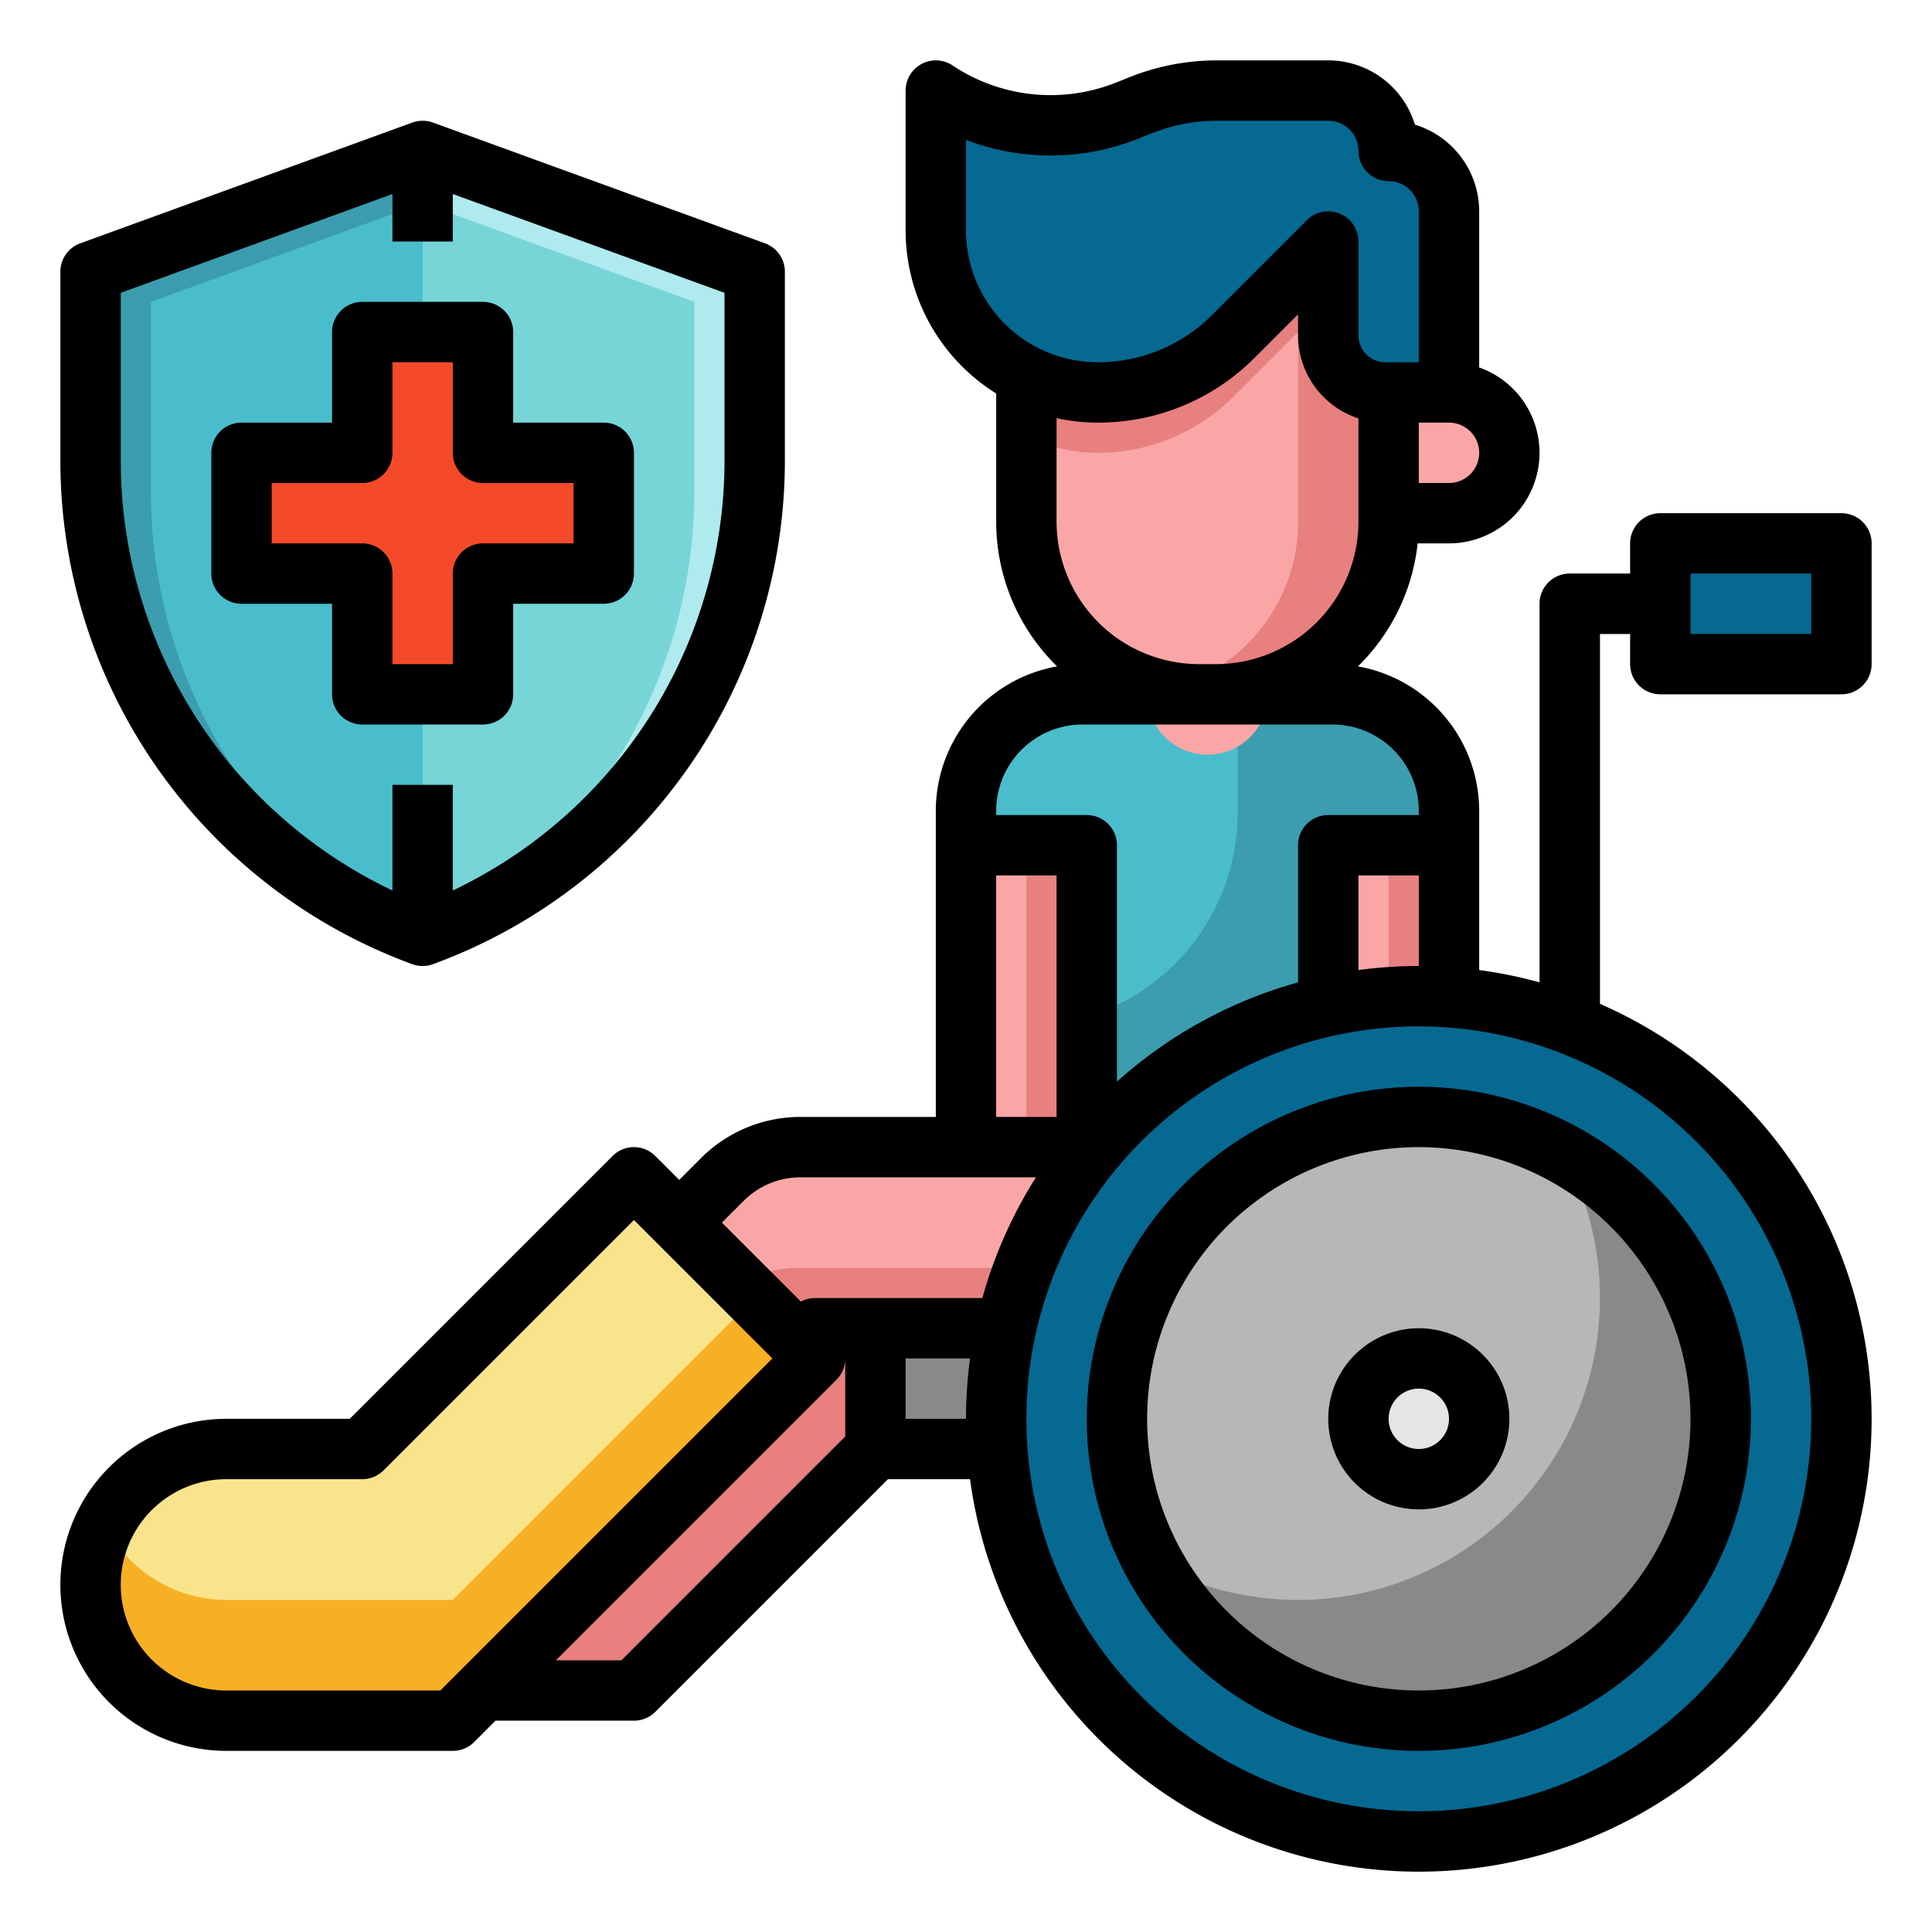 <svg xmlns="http://www.w3.org/2000/svg" id="filled_outline" height="512" viewBox="0 0 512 512" width="512" data-name="filled outline"><path d="m256 312v-97.133a30.867 30.867 0 0 1 30.867-30.867h66.266a30.867 30.867 0 0 1 30.867 30.867v97.133z" fill="#4abdcc"></path><path d="m353.133 184h-25.133v31.355a56.645 56.645 0 0 1 -56.645 56.645h-15.355v40h128v-97.133a30.867 30.867 0 0 0 -30.867-30.867z" fill="#3b9daf"></path><path d="m112 248a133.687 133.687 0 0 1 -88-125.638v-50.362l88-32 88 32v50.362a133.687 133.687 0 0 1 -88 125.638z" fill="#77d5d8"></path><path d="m112 40-88 32v8l80.332-28.97 79.668 28.97v50.363a133.687 133.687 0 0 1 -66.029 115.284 133.677 133.677 0 0 0 82.029-123.284v-50.363z" fill="#afeaef"></path><path d="m24 72v50.363a133.685 133.685 0 0 0 88 125.637v-208z" fill="#4abdcc"></path><path d="m40 130.363v-50.363l72-26.182v-13.818l-88 32v50.363a133.677 133.677 0 0 0 82.029 123.284 133.687 133.687 0 0 1 -66.029-115.284z" fill="#3b9daf"></path><path d="m160 120h-32v-32h-32v32h-32v32h32v32h32v-32h32z" fill="#f44a2a"></path><path d="m424 280h-16v-120a8 8 0 0 1 8-8h32v16h-24z" fill="#b7b7b7"></path><path d="m248 368-80 80h-56l104-112h32z" fill="#e88080"></path><path d="m440 144h48v32h-48z" fill="#066991"></path><path d="m296 352h-80l-8 8-32-32 15.374-15.374a29.452 29.452 0 0 1 20.826-8.626h83.8z" fill="#faa6a6"></path><path d="m280 304v16.273a15.727 15.727 0 0 1 -15.727 15.727h-52.959a27.315 27.315 0 0 0 -19.314 8l16 16 8-8h80v-48z" fill="#e88080"></path><path d="m352 224h32v64h-32z" fill="#faa6a6"></path><path d="m256 224h32v80h-32z" fill="#faa6a6"></path><path d="m272 224h16v80h-16z" fill="#e88080"></path><path d="m368 224h16v48h-16z" fill="#e88080"></path><path d="m232 352h56v32h-56z" fill="#898989"></path><path d="m168 312 48 48-96 96h-60a36 36 0 0 1 -36-36 36 36 0 0 1 36-36h36z" fill="#f9e48c"></path><path d="m120 424h-60a36 36 0 0 1 -32.249-20 35.833 35.833 0 0 0 -3.751 16 36 36 0 0 0 36 36h60l96-96-16-16z" fill="#f7b023"></path><circle cx="376" cy="376" fill="#066991" r="112"></circle><circle cx="376" cy="376" fill="#b7b7b7" r="80"></circle><circle cx="376" cy="376" fill="#b7b7b7" r="80"></circle><path d="m414.267 305.733a80.019 80.019 0 0 1 -108.534 108.534 80.008 80.008 0 1 0 108.534-108.534z" fill="#898989"></path><circle cx="376" cy="376" fill="#e5e5e5" r="16"></circle><path d="m304 168h32a0 0 0 0 1 0 0v16a16 16 0 0 1 -16 16 16 16 0 0 1 -16-16v-16a0 0 0 0 1 0 0z" fill="#faa6a6"></path><path d="m368 56v82.244a45.756 45.756 0 0 1 -45.756 45.756h-4.488a45.756 45.756 0 0 1 -45.756-45.756s-.033-81.536 0-82.244z" fill="#faa6a6"></path><g fill="#e88080"><path d="m344.015 56v82.244a45.766 45.766 0 0 1 -36.008 44.705 45.915 45.915 0 0 0 9.749 1.051h4.488a45.756 45.756 0 0 0 45.756-45.756v-82.244z"></path><path d="m368 56v64h16v-48a16 16 0 0 0 -16-16z"></path><path d="m272 56c-.021.463-.015 35.421-.008 59.607a42.728 42.728 0 0 0 18.92 4.393 50.913 50.913 0 0 0 36-14.912l25.088-25.088v24.887a15.113 15.113 0 0 0 15.113 15.113h.887v-64z"></path></g><path d="m384 104h-16.887a15.113 15.113 0 0 1 -15.113-15.113v-24.887l-25.088 25.088a50.913 50.913 0 0 1 -36 14.912 42.912 42.912 0 0 1 -42.912-42.912v-37.088a54.831 54.831 0 0 0 50.781 5.287l3.414-1.365a54.831 54.831 0 0 1 20.365-3.922h29.44a16 16 0 0 1 16 16 16 16 0 0 1 16 16z" fill="#066991"></path><path d="m368 104h16a16 16 0 0 1 16 16 16 16 0 0 1 -16 16h-16z" fill="#faa6a6"></path><path d="m288 376a88 88 0 1 0 88-88 88.1 88.1 0 0 0 -88 88zm160 0a72 72 0 1 1 -72-72 72.081 72.081 0 0 1 72 72z"></path><path d="m352 376a24 24 0 1 0 24-24 24.027 24.027 0 0 0 -24 24zm32 0a8 8 0 1 1 -8-8 8.009 8.009 0 0 1 8 8z"></path><path d="m88 184a8 8 0 0 0 8 8h32a8 8 0 0 0 8-8v-24h24a8 8 0 0 0 8-8v-32a8 8 0 0 0 -8-8h-24v-24a8 8 0 0 0 -8-8h-32a8 8 0 0 0 -8 8v24h-24a8 8 0 0 0 -8 8v32a8 8 0 0 0 8 8h24zm-16-40v-16h24a8 8 0 0 0 8-8v-24h16v24a8 8 0 0 0 8 8h24v16h-24a8 8 0 0 0 -8 8v24h-16v-24a8 8 0 0 0 -8-8z"></path><path d="m109.266 255.519a8.011 8.011 0 0 0 5.468 0 142.12 142.12 0 0 0 93.266-133.157v-50.362a8 8 0 0 0 -5.266-7.519l-88-32a8.014 8.014 0 0 0 -5.468 0l-88 32a8 8 0 0 0 -5.266 7.519v50.362a142.122 142.122 0 0 0 93.266 133.157zm-77.266-177.919 72-26.182v12.582h16v-12.578l72 26.178v44.758a126.125 126.125 0 0 1 -72 113.625v-27.983h-16v27.987a126.127 126.127 0 0 1 -72-113.625z"></path><path d="m488 136h-48a8 8 0 0 0 -8 8v8h-16a8 8 0 0 0 -8 8v100.339a119.162 119.162 0 0 0 -16-3.27v-42.2a38.922 38.922 0 0 0 -32.138-38.269 53.619 53.619 0 0 0 15.826-32.6h8.312a24 24 0 0 0 8-46.624v-41.376a24.043 24.043 0 0 0 -17.031-22.969 24.043 24.043 0 0 0 -22.969-17.031h-29.439a62.559 62.559 0 0 0 -23.337 4.494l-3.414 1.366a46.828 46.828 0 0 1 -43.372-4.516 8 8 0 0 0 -12.438 6.656v37.088a50.915 50.915 0 0 0 24 43.189v33.967a53.585 53.585 0 0 0 16.138 38.356 38.922 38.922 0 0 0 -32.138 38.267v81.133h-35.8a37.207 37.207 0 0 0 -26.483 10.97l-5.717 5.716-6.343-6.343a8 8 0 0 0 -11.314 0l-69.656 69.657h-32.687a44 44 0 0 0 0 88h60a8 8 0 0 0 5.657-2.343l5.657-5.657h36.686a8 8 0 0 0 5.657-2.343l61.657-61.657h21.755a120 120 0 1 0 166.931-125.97v-98.03h8v8a8 8 0 0 0 8 8h48a8 8 0 0 0 8-8v-32a8 8 0 0 0 -8-8zm-128 121.069v-25.069h16v24a120.675 120.675 0 0 0 -16 1.069zm24-129.069h-8v-16h8a8 8 0 0 1 0 16zm-128-90.923a62.826 62.826 0 0 0 45.753-.362l3.414-1.365a46.618 46.618 0 0 1 17.394-3.35h29.439a8.009 8.009 0 0 1 8 8 8 8 0 0 0 8 8 8.009 8.009 0 0 1 8 8v40h-8.887a7.122 7.122 0 0 1 -7.113-7.113v-24.887a8 8 0 0 0 -13.657-5.657l-25.088 25.089a42.628 42.628 0 0 1 -30.343 12.568 34.951 34.951 0 0 1 -34.912-34.912zm24 73.733a50.843 50.843 0 0 0 10.912 1.19 58.523 58.523 0 0 0 41.657-17.255l11.431-11.431v5.573a23.15 23.15 0 0 0 16 21.988v27.369a37.8 37.8 0 0 1 -37.756 37.756h-4.488a37.8 37.8 0 0 1 -37.756-37.756zm6.867 81.19h66.266a22.893 22.893 0 0 1 22.867 22.867v1.133h-24a8 8 0 0 0 -8 8v36.339a119.92 119.92 0 0 0 -48 26.3v-62.639a8 8 0 0 0 -8-8h-24v-1.133a22.893 22.893 0 0 1 22.867-22.867zm-22.867 40h16v64h-16zm-66.97 86.283a21.311 21.311 0 0 1 15.17-6.283h62.338a119.419 119.419 0 0 0 -14.2 32h-44.338a8 8 0 0 0 -3.751.935l-20.935-20.935zm-80.343 129.717h-56.687a28 28 0 0 1 0-56h36a8 8 0 0 0 5.657-2.343l66.343-66.343 36.687 36.686zm48-8h-17.373l74.343-74.343a7.973 7.973 0 0 0 2.343-5.652v20.681zm75.313-64v-16h17.069a120.675 120.675 0 0 0 -1.069 16zm240 0a104 104 0 1 1 -104-104 104.118 104.118 0 0 1 104 104zm0-208h-32v-16h32z"></path></svg>